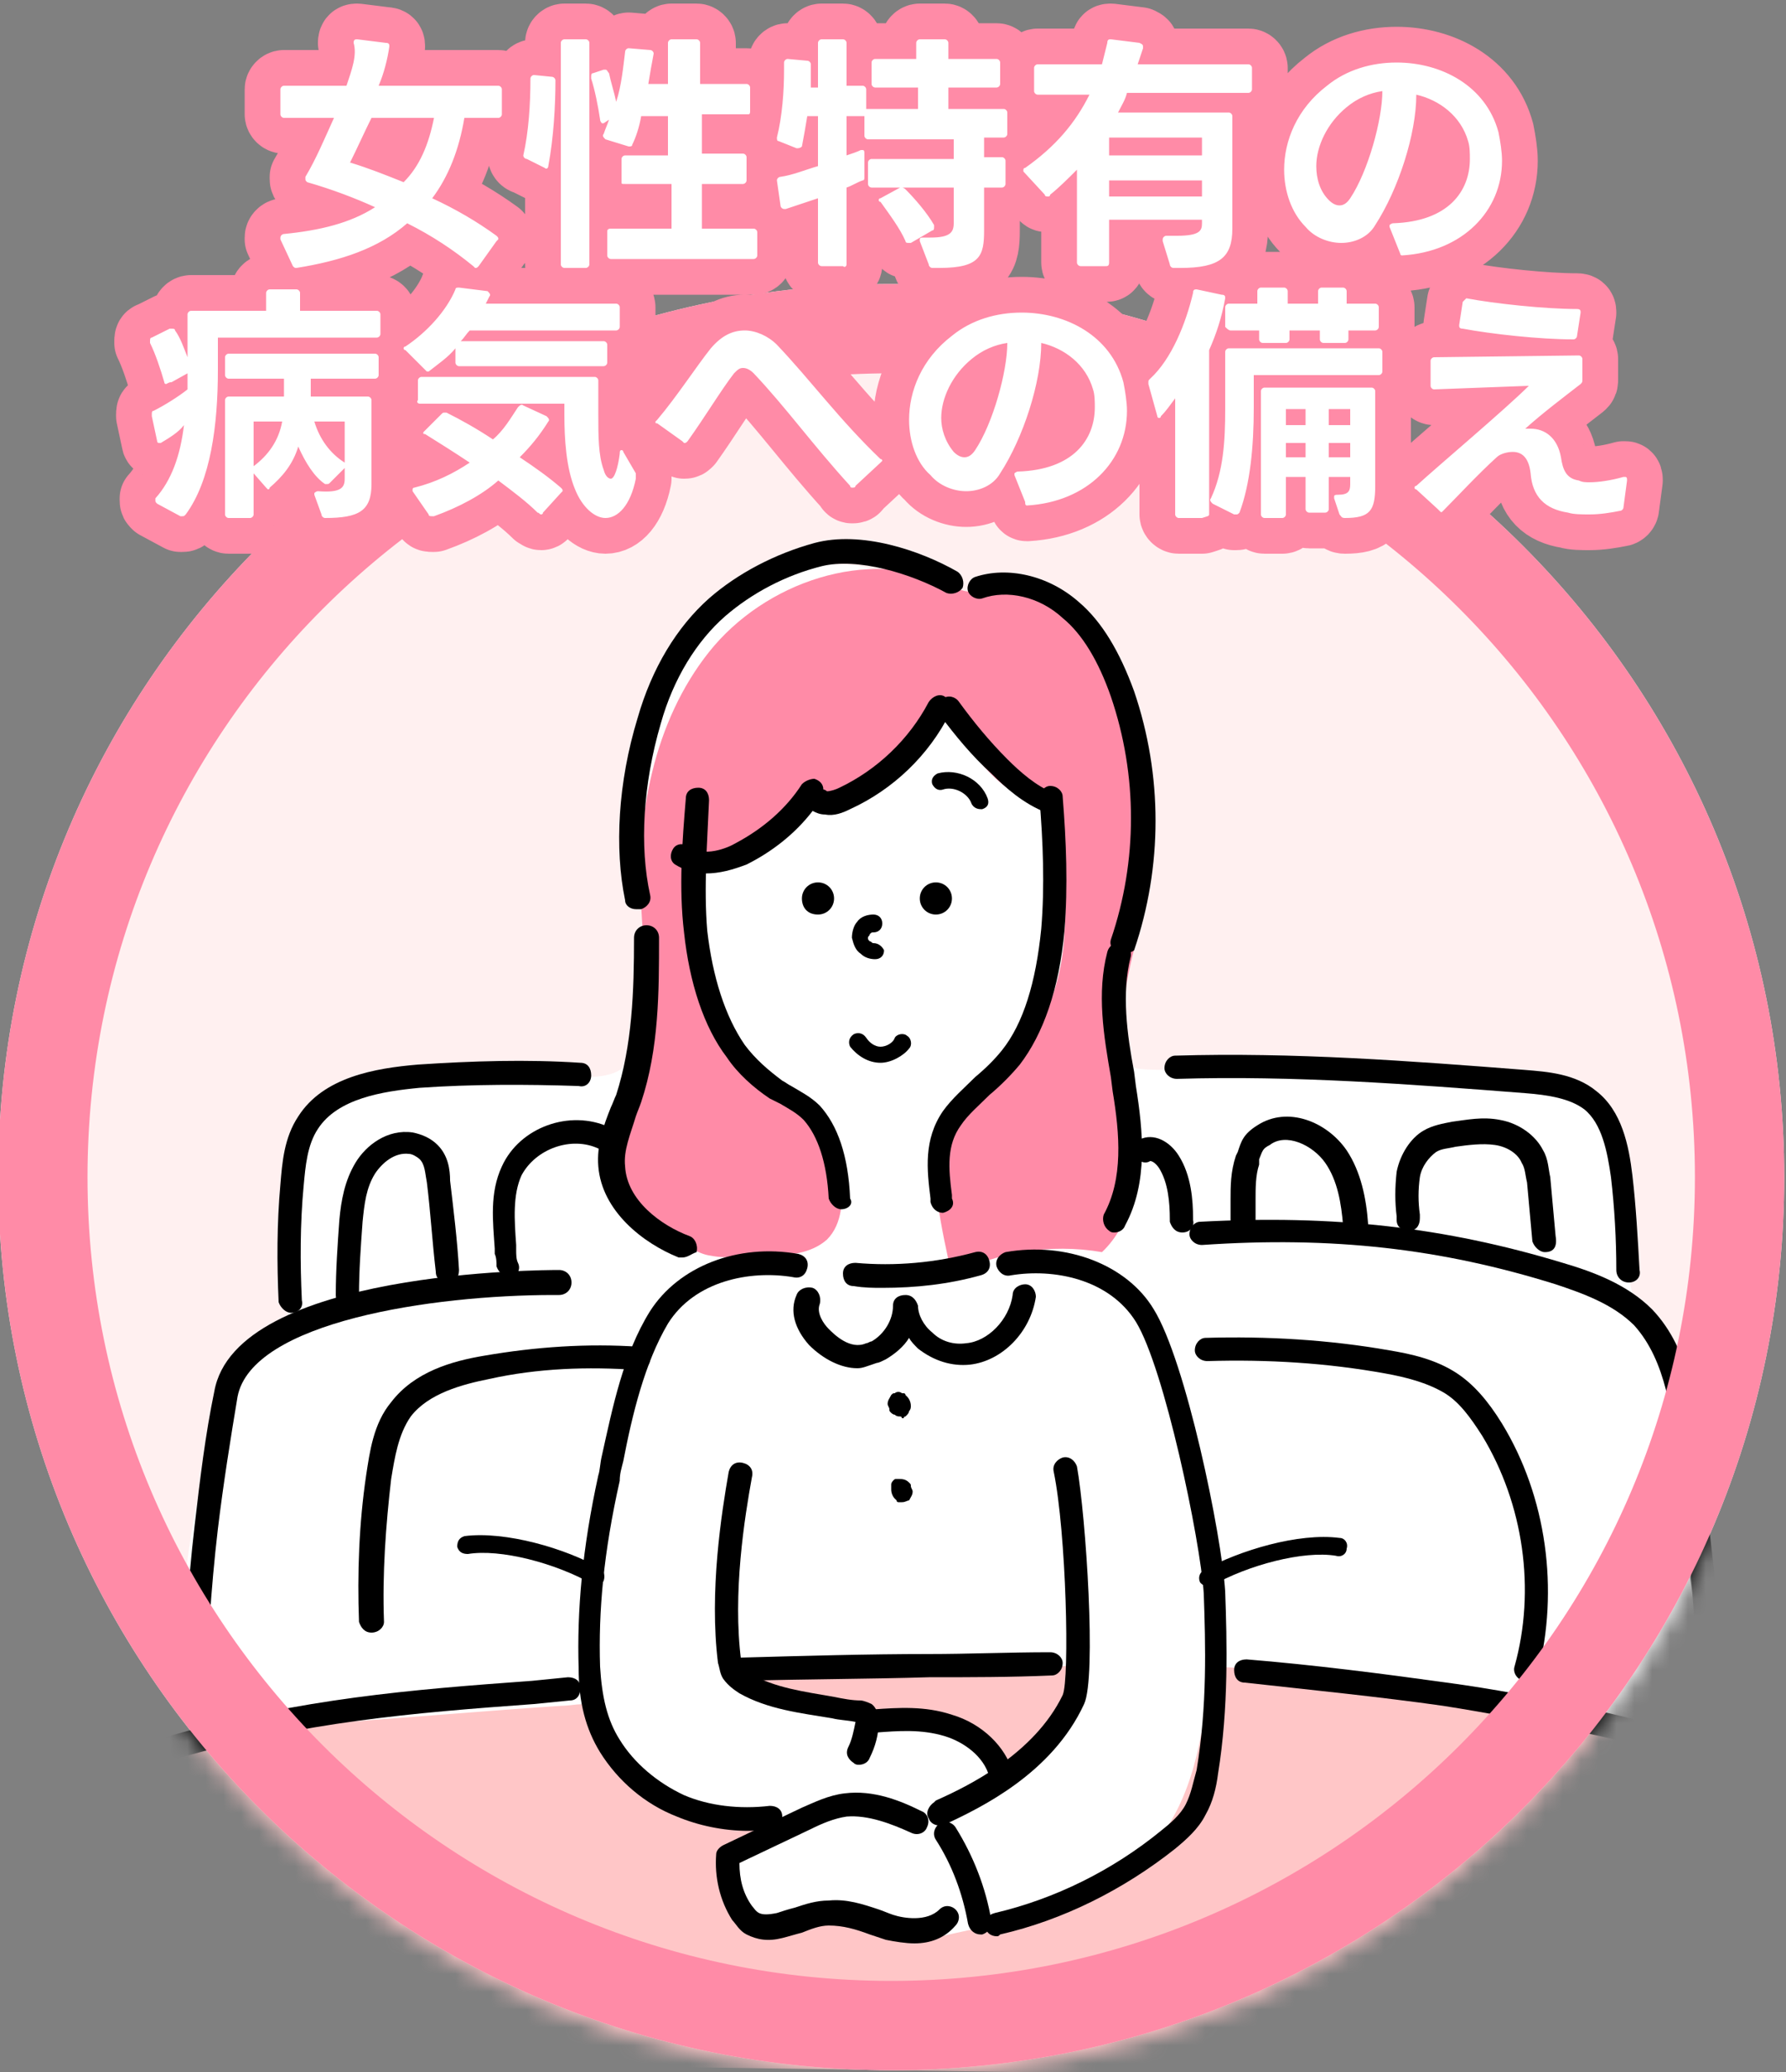 <svg width="100" height="116" viewBox="0 0 100 116" fill="none" xmlns="http://www.w3.org/2000/svg">
<rect x="0" y="0" width="100" height="116" fill="#808080" stroke="none"/>
<g clip-path="url(#clip0_1660_8748)">
<path d="M49.9 115.9C77.515 115.9 99.9 93.514 99.9 65.9C99.9 38.286 77.515 15.9 49.9 15.9C22.286 15.9 -0.1 38.286 -0.1 65.9C-0.1 93.514 22.286 115.9 49.9 115.9Z" fill="#FFF0F0"/>
<mask id="mask0_1660_8748" style="mask-type:luminance" maskUnits="userSpaceOnUse" x="-1" y="16" width="101" height="101">
<path d="M49.9 116.2C77.515 116.2 99.9 93.814 99.9 66.2C99.9 38.586 77.515 16.2 49.9 16.2C22.286 16.2 -0.1 38.586 -0.1 66.2C-0.1 93.814 22.286 116.2 49.9 116.2Z" fill="white"/>
</mask>
<g mask="url(#mask0_1660_8748)">
<path d="M16.199 73.9C15.799 72 16.099 69.7 16.299 67.8C16.599 65.8 16.699 63.9 17.999 62.3C19.399 60.6 21.899 60.5 23.999 60.4C25.399 60.3 26.799 60.1 28.199 60.1C29.499 60.1 30.799 60.3 31.999 60.3C33.199 60.3 34.799 60.4 35.299 59.2C35.699 58.1 35.799 56.5 35.899 55.3C36.099 53.4 36.299 51.4 36.199 49.5C35.999 44 34.899 37.9 39.799 34.1C42.199 32.2 45.999 31 48.999 31.9C50.499 32.3 51.799 32.8 53.199 33.3C54.299 33.7 54.799 33.1 55.899 33.1C59.599 33.3 61.999 36.8 62.599 40.1C62.999 42.6 63.599 45.1 63.599 47.6C63.599 50.1 62.799 52.4 62.799 54.9C62.799 55.9 62.899 57.3 63.099 58.4C63.199 59.1 63.099 59.6 63.599 59.8C63.899 59.9 65.299 59.9 65.699 59.9C72.199 60.2 78.799 59.9 85.299 60.5C86.699 60.6 88.499 61 89.299 62.3C90.299 63.9 90.999 66.2 91.199 68.1C91.299 69.4 90.999 71.1 91.399 72.4C91.599 73 91.999 73.2 92.299 73.7C93.599 76 93.399 79.5 93.699 82C93.999 84.9 94.599 87.9 94.999 90.8C95.399 93.8 95.299 96.8 94.999 99.9C94.799 101.7 94.699 103.7 92.799 104.5C90.699 105.3 88.199 105.6 86.099 106.2C81.899 107.4 77.699 108.8 73.399 109.7C65.999 111.3 58.199 111.5 50.599 111.7C43.499 111.8 36.399 112.5 29.299 111.9C25.599 111.6 20.699 111 17.599 108.8C15.999 107.6 14.899 105.3 13.899 103.5C13.399 102.7 13.499 101.9 13.099 101.1C12.899 100.5 12.399 100 12.099 99.4C11.499 98 11.199 96.2 10.899 94.8C10.099 91.6 10.199 88.6 10.799 85.4C11.299 82.8 11.599 79.8 12.999 77.5C13.599 76.5 14.399 76 15.099 75.2C15.599 74.7 15.699 74.3 16.199 73.9Z" fill="white"/>
<path d="M34.6 64C34.5 61.6 35.7 59.4 36 57C36.3 54.9 36 52.8 35.9 50.7C35.6 45.7 36.6 40.4 39.7 36.5C42.8 32.6 48.6 30.6 53.1 32.7C53.5 32.9 54 33.2 54.5 33.1C54.8 33.1 55.1 32.9 55.4 32.8C56.9 32.3 58.5 33.2 59.6 34.3C63.8 38.4 65.2 44.9 64.1 50.6C63.7 52.6 63 54.6 62.9 56.6C62.8 58.9 63.4 61.3 63.6 63.6C63.8 65.9 63.4 68.5 61.7 70.1C58.8 69.6 55.8 70.1 53.3 71.4C53 70.1 52.7 68.7 52.5 67.3C52.4 66.4 52.3 65.4 52.5 64.5C53.1 62 55.7 60.7 57.3 58.7C58.8 56.9 59.5 54.5 59.6 52.2C59.8 49.9 59.4 47.5 59.1 45.2C56.1 44.9 54.1 42 52.8 39.3C51.9 41.3 50.3 42.9 48.5 44C47.5 44.6 46.1 45 45.1 44.4C43.6 46.5 41.3 47.9 38.7 48.4C38.3 48.5 39.7 54.9 39.9 55.5C40.5 57.2 41.4 58.8 42.8 59.9C44 60.8 45.3 61.6 46.1 62.8C46.7 63.7 46.9 64.8 47.1 65.9C47.2 67.1 47.2 68.5 46.3 69.4C45.4 70.2 44.1 70.3 42.9 70.3C41.9 70.3 40.8 70.5 39.8 70.3C39 70.2 38.3 69.6 37.7 69.2C35.9 68.3 34.6 66.2 34.6 64Z" fill="#FF8BA7"/>
<path d="M1.901 115.2C1.101 110.7 0.701 105.7 3.401 102C6.501 97.7 12.601 96.9 17.901 96.5C22.401 96.2 26.901 95.8 31.401 95.5C32.001 95.5 32.601 95.3 33.201 95.5C33.801 95.7 33.901 96.1 34.101 96.7C34.601 97.8 35.201 98.9 36.101 99.7C37.701 101.1 39.901 101.4 42.001 101.5C42.401 101.5 42.901 101.5 43.201 101.8C44.201 102.7 41.401 104.2 40.901 104.7C41.401 105.9 42.001 107.2 42.501 108.4C44.101 107.4 46.201 107.1 48.001 107.6C49.001 107.9 49.901 108.4 51.001 108.5C51.901 108.6 52.701 108.4 53.601 108.2C57.801 107.3 62.401 106.3 65.001 102.8C67.001 100.1 67.401 96.6 67.801 93.3C77.301 93.7 86.701 95.4 95.701 98.4C98.001 99.2 99.601 100.2 101.201 102C102.601 103.6 102.701 105.5 103.201 107.6C104.101 110.8 104.401 113.4 104.701 116.7" fill="#FFC6C7"/>
<path d="M60.8 93.2C60.5 95.9 58.6 98.3 56.1 99.3C56.5 98.7 55.9 98 55.4 97.6C53.7 96.4 51.5 96.1 49.4 95.9C49.1 95.9 48.8 95.8 48.5 95.8C47.1 95.6 45.7 95.4 44.2 95.2C43.6 95.1 41.2 94.3 42.6 93.5C43.1 93.2 44 93.4 44.6 93.4C45.4 93.4 46.1 93.4 46.9 93.4C49.9 93.4 52.8 93.4 55.8 93.3C56.3 93.3 60.8 93.3 60.8 93.2Z" fill="#FFC6C7"/>
<path d="M48.999 53.7C48.699 53.7 48.399 53.6 48.199 53.4C47.899 53.2 47.799 52.9 47.699 52.5C47.699 52.2 47.799 51.8 47.999 51.6C48.199 51.3 48.599 51.2 48.899 51.2C49.199 51.2 49.399 51.4 49.399 51.7C49.399 52 49.199 52.2 48.899 52.2C48.799 52.2 48.799 52.2 48.699 52.3C48.699 52.4 48.599 52.4 48.599 52.5C48.599 52.6 48.599 52.6 48.699 52.7C48.799 52.7 48.799 52.8 48.899 52.8C49.199 52.8 49.399 53 49.499 53.2C49.499 53.5 49.299 53.7 48.999 53.7Z" fill="black"/>
<path d="M49.301 59.5C48.601 59.5 48.001 59.1 47.601 58.6C47.501 58.4 47.501 58.1 47.801 57.9C48.001 57.8 48.301 57.8 48.501 58.1C48.701 58.4 49.001 58.6 49.301 58.6C49.601 58.6 50.001 58.4 50.101 58.1C50.201 57.9 50.601 57.8 50.801 58C51.001 58.1 51.101 58.5 50.901 58.7C50.601 59.1 49.901 59.5 49.301 59.5Z" fill="black"/>
<path d="M47.099 67.7C46.8 67.7 46.499 67.4 46.4 67.1C46.3 65.1 45.8 63.6 44.999 62.7C44.599 62.3 44.2 62.1 43.7 61.8C43.499 61.7 43.3 61.6 43.099 61.5C42.2 60.9 41.3 60.1 40.7 59.2C39.4 57.5 38.599 55 38.3 52.2C37.999 49.7 38.2 47.1 38.4 44.7C38.4 44.3 38.7 44.1 39.099 44.1C39.499 44.1 39.7 44.4 39.7 44.8C39.599 47.2 39.4 49.7 39.599 52.1C39.9 54.7 40.599 56.9 41.7 58.5C42.3 59.3 42.999 59.9 43.8 60.5C43.999 60.6 44.099 60.7 44.3 60.8C44.8 61.1 45.4 61.4 45.9 61.9C46.9 63 47.499 64.7 47.599 67.1C47.8 67.4 47.499 67.7 47.099 67.7Z" fill="black"/>
<path d="M52.8 67.9C52.5 67.9 52.2 67.7 52.1 67.3V67.1C51.9 65.5 51.7 63.8 52.8 62.2C53.3 61.5 54 60.9 54.6 60.3C55.2 59.8 55.7 59.3 56.1 58.8C57.3 57.3 58 55 58.3 52C58.5 49.6 58.4 47.1 58.2 44.7C58.2 44.3 58.5 44 58.8 44C59.2 44 59.5 44.3 59.5 44.6C59.7 47.1 59.8 49.6 59.6 52.1C59.3 55.4 58.4 57.9 57.1 59.6C56.6 60.2 56 60.8 55.4 61.3C54.8 61.9 54.2 62.4 53.8 63C53 64.1 53.1 65.4 53.3 66.9V67.1C53.5 67.5 53.2 67.8 52.8 67.9Z" fill="black"/>
<path d="M54.9 45.3C54.7 45.3 54.5 45.2 54.4 45C54.2 44.4 53.4 44 52.8 44.2C52.5 44.3 52.3 44.1 52.2 43.9C52.1 43.6 52.3 43.4 52.5 43.3C53.6 43 54.9 43.6 55.3 44.7C55.4 45 55.3 45.2 55 45.3H54.9Z" fill="black"/>
<path d="M49.399 72.1C48.899 72.1 48.399 72.1 47.799 72C47.399 72 47.199 71.7 47.199 71.3C47.199 70.9 47.499 70.7 47.899 70.7C50.099 70.9 52.399 70.7 54.599 70.1C54.999 70 55.299 70.2 55.399 70.6C55.499 71 55.299 71.3 54.899 71.4C53.099 71.9 51.299 72.1 49.399 72.1Z" fill="black"/>
<path d="M55.799 108.4C55.499 108.4 55.199 108.2 55.199 107.9C55.099 107.5 55.299 107.2 55.699 107.1C59.099 106.3 62.299 104.7 64.999 102.5C65.499 102.1 66.099 101.6 66.399 101C66.699 100.4 66.799 99.8 66.999 99.1C67.599 95.5 67.499 92.1 67.399 89.2C67.199 86.2 65.199 76.6 63.599 74C62.099 71.6 58.999 71 56.599 71.4C56.199 71.5 55.899 71.2 55.799 70.9C55.699 70.5 55.999 70.2 56.299 70.1C59.699 69.5 63.099 70.8 64.599 73.3C66.399 76.2 68.399 85.9 68.599 89.1C68.699 91.9 68.799 95.6 68.199 99.3C68.099 100.1 67.899 100.9 67.499 101.6C67.099 102.4 66.399 103 65.799 103.5C62.899 105.8 59.499 107.5 55.999 108.3C55.899 108.4 55.899 108.4 55.799 108.4Z" fill="black"/>
<path d="M48 76.6C47.1 76.6 46.1 76.1 45.3 75.3C44.5 74.4 44.2 73.4 44.6 72.5C44.7 72.2 45.1 72 45.5 72.1C45.8 72.2 46 72.6 45.9 73C45.7 73.5 46.1 74.1 46.4 74.4C46.7 74.7 47.6 75.6 48.5 75.2C48.6 75.2 48.7 75.1 48.8 75.1C49.5 74.7 50 73.9 50 73.1C50 72.7 50.3 72.5 50.7 72.5C51.1 72.5 51.3 72.8 51.4 73.1C51.4 73.6 51.7 74.2 52.2 74.6C52.7 75.1 53.4 75.3 54.1 75.2C55.3 75.1 56.5 73.9 56.7 72.5C56.7 72.1 57.1 71.9 57.4 71.9C57.8 71.9 58 72.3 58 72.6C57.7 74.6 56.1 76.2 54.3 76.4C53.3 76.5 52.3 76.2 51.4 75.5C51.2 75.3 51 75.1 50.9 74.9C50.6 75.4 50.1 75.8 49.6 76.1C49.4 76.2 49.2 76.3 49.1 76.3C48.5 76.5 48.3 76.6 48 76.6Z" fill="black"/>
<path d="M52.6 102.2C52.4 102.2 52.1 102.1 52 101.8C51.8 101.5 52 101.1 52.3 100.9L52.4 100.8C54.2 100 57.9 98.2 59.5 94.9C59.9 94 59.7 85.8 59 82.4C58.9 82 59.2 81.7 59.5 81.6C59.9 81.5 60.2 81.8 60.3 82.1C60.8 84.9 61.4 93.9 60.7 95.4C58.9 99.3 54.9 101.2 53 102.1H52.9C52.8 102.2 52.7 102.2 52.6 102.2Z" fill="black"/>
<path d="M54.901 108.3C54.601 108.3 54.301 108.1 54.201 107.7C53.901 106 53.301 104.4 52.401 103C52.201 102.7 52.301 102.3 52.601 102.1C52.901 101.9 53.301 102 53.501 102.3C54.501 103.9 55.201 105.7 55.501 107.5C55.601 107.9 55.301 108.2 55.001 108.3C55.001 108.3 55.001 108.3 54.901 108.3Z" fill="black"/>
<path d="M51.201 108.8C50.701 108.8 50.101 108.7 49.601 108.6C49.301 108.5 49.001 108.4 48.701 108.3C47.901 108 47.201 107.8 46.401 107.8C45.901 107.8 45.401 108 44.901 108.2C44.501 108.3 44.201 108.4 43.801 108.5C43.001 108.7 42.401 108.6 41.801 108.3C41.401 108.1 41.201 107.7 41.001 107.5C40.301 106.4 40.001 105.1 40.101 103.8C40.101 103.6 40.301 103.4 40.501 103.3L44.901 101.2C45.601 100.9 46.401 100.5 47.301 100.4C48.901 100.2 50.401 100.8 51.601 101.4C51.901 101.5 52.101 101.9 51.901 102.3C51.801 102.6 51.401 102.8 51.001 102.6C49.901 102.1 48.601 101.6 47.401 101.7C46.701 101.8 46.001 102.1 45.401 102.4L41.401 104.3C41.401 105.2 41.601 106 42.101 106.7C42.201 106.8 42.301 107 42.501 107.1C42.701 107.2 43.001 107.2 43.501 107.1C43.801 107 44.101 106.9 44.501 106.8C45.101 106.6 45.701 106.4 46.401 106.4C47.401 106.3 48.301 106.6 49.201 106.9C49.501 107 49.701 107.1 50.001 107.2C50.601 107.4 51.901 107.6 52.601 106.9C52.901 106.6 53.301 106.7 53.501 106.9C53.801 107.2 53.701 107.6 53.501 107.8C52.901 108.5 52.101 108.8 51.201 108.8Z" fill="black"/>
<path d="M41.899 102.5C40.499 102.5 39.099 102.2 37.899 101.7C36.099 101 34.599 99.7 33.599 98.1C32.799 96.8 32.399 95.3 32.399 93.4C32.299 90.2 32.599 86.7 33.499 82.6C33.599 82.3 33.599 81.9 33.699 81.5C34.299 78.8 34.899 75.8 36.399 73.4C37.999 70.9 41.299 69.6 44.699 70.2C45.099 70.3 45.299 70.6 45.199 71C45.099 71.4 44.799 71.6 44.399 71.5C41.999 71.1 38.899 71.7 37.399 74.1C36.099 76.3 35.399 79.2 34.899 81.8C34.799 82.2 34.699 82.5 34.699 82.9C33.799 86.9 33.499 90.2 33.599 93.3C33.699 95 33.999 96.3 34.699 97.4C35.499 98.7 36.799 99.8 38.299 100.5C39.699 101.1 41.399 101.3 43.099 101.1C43.499 101.1 43.799 101.3 43.799 101.7C43.799 102.1 43.599 102.4 43.199 102.4C42.899 102.4 42.399 102.5 41.899 102.5Z" fill="black"/>
<path d="M48.101 98.8C48.001 98.8 47.901 98.8 47.801 98.7C47.501 98.5 47.301 98.2 47.501 97.8C47.701 97.4 47.801 96.9 47.901 96.4C47.401 96.3 47.001 96.3 46.601 96.2C44.801 95.9 43.001 95.7 41.401 94.8C41.101 94.6 40.801 94.4 40.501 94C40.301 93.7 40.301 93.4 40.201 93.1C39.701 89.1 40.401 84.7 40.801 82.4C40.901 82 41.201 81.8 41.601 81.9C42.001 82 42.201 82.3 42.101 82.7C41.701 84.9 41.001 89.2 41.501 93C41.501 93.2 41.501 93.3 41.601 93.4C41.701 93.5 41.801 93.6 42.001 93.7C43.401 94.5 45.001 94.7 46.701 95C47.201 95.1 47.701 95.2 48.201 95.2C48.301 95.2 48.601 95.3 48.801 95.4C49.201 95.7 49.201 96.3 49.201 96.4C49.201 97.1 49.001 97.8 48.701 98.4C48.601 98.7 48.301 98.8 48.101 98.8Z" fill="black"/>
<path d="M1.8 114.9C1.5 114.9 1.2 114.7 1.1 114.3C0.7 111.8 0.9 109.2 1.1 106.8C1.3 104.3 1.5 102.2 3.5 100.3C5 98.9 7 97.9 9.8 97.1C16.9 95.1 22.9 94.6 29.8 94.1L31.8 93.9C32.2 93.9 32.5 94.1 32.5 94.5C32.5 94.9 32.3 95.2 31.9 95.2L29.9 95.4C23 95.9 17.1 96.4 10.1 98.4C7.5 99.1 5.7 100 4.3 101.3C2.7 102.8 2.5 104.5 2.3 106.9C2.1 109.3 1.9 111.8 2.3 114.2C2.5 114.5 2.2 114.8 1.8 114.9Z" fill="black"/>
<path d="M41.6 94.1C41.2 94.1 41 93.8 40.9 93.5C40.9 93.1 41.2 92.8 41.5 92.8C45.1 92.7 48.6 92.6 52 92.6C54.2 92.6 56.5 92.5 58.8 92.5C59.2 92.5 59.5 92.8 59.5 93.1C59.5 93.5 59.2 93.8 58.9 93.8C56.6 93.9 54.3 93.9 52 93.9C48.7 94 45.2 94 41.6 94.1Z" fill="black"/>
<path d="M104.3 117.2C104 117.2 103.7 117 103.6 116.6C103.3 114.1 102.9 111.9 102.5 109.7C102.3 108.8 102.2 107.8 102 106.9C101.2 102.1 99.3 99.6 95.8 98.7C90.7 97.4 85.9 96.3 80.8 95.5C77.3 95 73.3 94.6 69.7 94.2C69.3 94.2 69.1 93.9 69.1 93.5C69.1 93.1 69.4 92.9 69.8 92.9C73.5 93.2 77.4 93.7 81 94.2C86.2 94.9 91 96.1 96.1 97.4C101.4 98.7 102.7 103.3 103.3 106.6C103.5 107.5 103.6 108.5 103.8 109.4C104.2 111.6 104.6 113.8 104.9 116.4C105 116.9 104.8 117.2 104.3 117.2C104.4 117.2 104.4 117.2 104.3 117.2Z" fill="black"/>
<path d="M39.5 48.9C38.8 48.9 38.3 48.7 37.8 48.4C37.5 48.2 37.5 47.8 37.7 47.5C37.9 47.2 38.3 47.2 38.6 47.4C39.4 48 40.7 47.5 41.2 47.2C42.7 46.4 44 45.3 44.9 43.9C45.1 43.7 45.4 43.6 45.6 43.6C45.9 43.7 46.1 43.9 46.1 44.2C46.1 44.2 46.2 44.2 46.3 44.3C46.5 44.3 46.8 44.2 47 44.1C49.1 43.1 50.9 41.4 52 39.3C52.2 39 52.6 38.8 52.9 39C53.2 39.2 53.4 39.6 53.2 39.9C52 42.3 50 44.2 47.6 45.3C47.2 45.5 46.7 45.7 46.2 45.6C45.9 45.6 45.7 45.5 45.5 45.4C44.5 46.7 43.2 47.7 41.8 48.4C41 48.7 40.3 48.9 39.5 48.9Z" fill="black"/>
<path d="M58.8 45.5C58.7 45.5 58.6 45.5 58.6 45.5C57.3 45 56.3 44.1 55.5 43.3C54.4 42.3 53.5 41.2 52.6 40C52.4 39.7 52.5 39.3 52.8 39.1C53.1 38.9 53.5 39 53.7 39.3C54.5 40.4 55.4 41.5 56.4 42.5C57.1 43.2 58 44 59 44.4C59.3 44.5 59.5 44.9 59.4 45.3C59.3 45.3 59.1 45.5 58.8 45.5Z" fill="black"/>
<path d="M35.6 50.9C35.3 50.9 35 50.7 35 50.4C34.4 47.5 34.6 43.8 35.7 40.2C36.5 37.4 37.9 35.1 39.7 33.5C41.3 32.1 43.4 31 45.6 30.4C48.2 29.7 51.5 30.8 53.6 32C53.9 32.2 54 32.6 53.9 32.9C53.7 33.2 53.3 33.3 53 33.2C51 32.1 48 31.2 46 31.7C44 32.2 42.1 33.2 40.6 34.5C39 35.9 37.7 38 37 40.5C36 43.9 35.8 47.4 36.4 50.1C36.5 50.5 36.2 50.8 35.9 50.9C35.7 50.9 35.6 50.9 35.6 50.9Z" fill="black"/>
<path d="M38.2 70.4C38.1 70.4 38 70.4 38 70.4C36 69.6 33.7 67.8 33.5 65.3C33.4 64.1 33.8 63 34.2 62C34.3 61.8 34.4 61.5 34.5 61.3C35.4 58.5 35.5 55.5 35.5 52.5C35.5 52.1 35.8 51.8 36.2 51.8C36.6 51.8 36.9 52.1 36.9 52.5C36.9 55.5 36.9 58.7 35.9 61.7C35.8 62 35.7 62.2 35.6 62.5C35.3 63.5 34.9 64.4 35 65.3C35.1 67.2 37 68.6 38.6 69.2C38.9 69.3 39.1 69.7 39 70.1C38.7 70.2 38.5 70.4 38.2 70.4Z" fill="black"/>
<path d="M62.8 53.4C62.7 53.4 62.7 53.4 62.6 53.4C62.3 53.3 62.1 52.9 62.2 52.6C63.7 48.2 63.7 43.4 62.2 39C61.5 37 60.6 35.5 59.5 34.6C58.2 33.4 56.4 33 55 33.5C54.7 33.6 54.3 33.4 54.2 33.1C54.1 32.8 54.3 32.4 54.6 32.3C56.4 31.7 58.7 32.2 60.4 33.7C61.7 34.8 62.7 36.5 63.5 38.7C65.1 43.4 65.1 48.5 63.5 53.2C63.4 53.3 63.1 53.4 62.8 53.4Z" fill="black"/>
<path d="M62.399 69C62.299 69 62.199 69 62.099 68.9C61.799 68.7 61.699 68.3 61.799 68C62.899 66 62.699 63.5 62.299 61.1L62.199 60.3C61.799 58 61.399 55.6 61.999 53.3C62.099 52.9 62.499 52.7 62.799 52.8C63.199 52.9 63.399 53.3 63.299 53.6C62.799 55.6 63.099 57.9 63.499 60L63.599 60.8C63.999 63.3 64.299 66.2 62.999 68.6C62.899 68.9 62.599 69 62.399 69Z" fill="black"/>
<path d="M10.899 96.4C10.499 96.4 10.199 96.1 10.199 95.7C10.299 92.3 10.499 88.8 10.899 85.4C11.199 82.8 11.499 80.3 11.999 77.9C13.199 71.1 30.599 71.1 31.299 71.1C31.699 71.1 31.999 71.4 31.999 71.8C31.999 72.2 31.699 72.5 31.299 72.5C31.199 72.5 31.099 72.5 30.999 72.5C24.199 72.5 14.099 74 13.299 78.2C12.899 80.6 12.499 83.1 12.199 85.6C11.799 89 11.599 92.4 11.499 95.7C11.599 96.1 11.299 96.4 10.899 96.4Z" fill="black"/>
<path d="M95.8 98.1C95.4 98.1 95.1 97.8 95.1 97.4C95.1 93 94.8 88.5 94.2 84.1C94.1 83.4 94 82.7 94 82C93.6 79.2 93.3 76.2 91.5 74.2C90.3 73 88.6 72.4 87.1 71.9C80.7 69.9 74.6 69.2 67.3 69.7C66.9 69.7 66.6 69.4 66.6 69.1C66.6 68.7 66.9 68.4 67.2 68.4C74.7 68 80.9 68.7 87.5 70.7C89.2 71.2 91.1 71.9 92.5 73.3C94.7 75.6 95 79 95.3 81.9C95.4 82.6 95.4 83.3 95.5 84C96.1 88.5 96.5 93 96.5 97.5C96.4 97.9 96.1 98.1 95.8 98.1Z" fill="black"/>
<path d="M20.8 91.4C20.401 91.4 20.201 91.1 20.101 90.8C20 88.1 20.101 85.3 20.5 82.6C20.701 81.3 20.901 79.7 21.901 78.5C23.201 76.8 25.3 76.2 27.101 75.9C30 75.4 32.901 75.2 35.8 75.4C36.2 75.4 36.401 75.7 36.401 76.1C36.401 76.5 36.001 76.7 35.7 76.7C32.901 76.5 30.101 76.6 27.401 77.2C25.901 77.5 24 78 23 79.3C22.3 80.3 22.101 81.6 21.901 82.8C21.601 85.4 21.401 88.1 21.5 90.8C21.5 91.1 21.201 91.4 20.8 91.4Z" fill="black"/>
<path d="M85.5 94.1C85.4 94.1 85.4 94.1 85.3 94.1C84.9 94 84.7 93.6 84.8 93.3C86 89 85.3 84.2 83 80.4C82.3 79.3 81.7 78.5 80.9 78C79.9 77.4 78.7 77.1 77.6 76.9C74.3 76.3 71 76.1 67.6 76.2C67.2 76.2 66.9 75.9 66.9 75.6C66.9 75.2 67.2 74.9 67.5 74.9C70.9 74.8 74.4 75 77.8 75.6C79 75.8 80.4 76.1 81.6 76.9C82.5 77.5 83.3 78.4 84.1 79.7C86.6 83.8 87.3 89 86.1 93.7C86.1 93.9 85.8 94.1 85.5 94.1Z" fill="black"/>
<path d="M16.301 73.5C16.001 73.5 15.701 73.2 15.601 72.9C15.501 70.7 15.501 68.5 15.701 66.3C15.801 65.1 15.901 63.7 16.701 62.5C18.101 60.3 21.001 59.8 23.401 59.6C26.401 59.4 29.501 59.3 32.501 59.5C32.901 59.5 33.101 59.8 33.101 60.2C33.101 60.6 32.801 60.9 32.401 60.8C29.401 60.7 26.401 60.7 23.501 60.9C21.401 61.1 18.901 61.5 17.801 63.2C17.201 64.1 17.101 65.3 17.001 66.4C16.801 68.5 16.801 70.7 16.901 72.8C17.001 73.2 16.701 73.5 16.301 73.5Z" fill="black"/>
<path d="M91.199 71.8C90.799 71.8 90.499 71.5 90.499 71.1C90.499 69.4 90.399 67.6 90.199 65.9C89.999 64.5 89.699 62.9 88.699 62.1C87.899 61.5 86.699 61.3 85.399 61.2C78.999 60.7 72.399 60.2 65.899 60.4C65.499 60.4 65.199 60.1 65.199 59.8C65.199 59.4 65.499 59.1 65.799 59.1C72.399 58.9 78.999 59.4 85.399 59.9C86.599 60 88.199 60.1 89.399 61.1C90.799 62.2 91.199 64.1 91.399 65.8C91.599 67.5 91.699 69.3 91.799 71.1C91.899 71.5 91.599 71.8 91.199 71.8Z" fill="black"/>
<path d="M19.501 73.2C19.101 73.2 18.801 72.9 18.801 72.5C18.801 71.1 18.901 69.7 19.001 68.3C19.101 67.2 19.301 66.1 19.901 65.1C20.501 64.1 21.701 63.2 23.101 63.4C23.601 63.5 24.101 63.7 24.501 64.1C25.101 64.7 25.201 65.5 25.201 66.1C25.401 67.8 25.601 69.4 25.701 71.1C25.701 71.5 25.501 71.8 25.101 71.8C24.701 71.8 24.401 71.6 24.401 71.2C24.201 69.5 24.101 67.8 23.901 66.2C23.801 65.7 23.801 65.2 23.501 64.9C23.401 64.8 23.101 64.6 22.901 64.6C22.101 64.5 21.401 65.1 21.001 65.7C20.501 66.5 20.401 67.4 20.301 68.4C20.201 69.8 20.101 71.1 20.101 72.5C20.101 72.9 19.801 73.2 19.501 73.2Z" fill="black"/>
<path d="M28.501 71.5C28.201 71.5 27.901 71.2 27.801 70.9C27.801 70.7 27.801 70.4 27.701 70.2V69.9C27.601 68.4 27.401 66.8 28.101 65.3C29.101 63.1 31.901 62.1 34.101 63.1C34.401 63.3 34.601 63.6 34.401 64C34.201 64.3 33.901 64.5 33.501 64.3C32.001 63.6 30.001 64.3 29.201 65.8C28.701 66.9 28.801 68.3 28.901 69.7V70C28.901 70.2 28.901 70.5 29.001 70.7C29.201 71.1 28.901 71.5 28.501 71.5Z" fill="black"/>
<path d="M75.9 69.2C75.6 69.2 75.3 68.9 75.2 68.6C75.1 67.4 74.9 66.1 74.2 65.1C73.5 64.1 72 63.4 71.1 64.1C70.7 64.3 70.7 64.4 70.5 64.9V65.2C70.3 65.8 70.3 66.5 70.3 67.2V68.3C70.3 68.7 70 69 69.6 69C69.2 69 68.9 68.7 68.9 68.3V67.2C68.9 66.4 68.9 65.6 69.2 64.7L69.3 64.5C69.5 63.9 69.6 63.5 70.4 63C72.1 61.9 74.3 62.8 75.4 64.4C76.2 65.6 76.5 67.1 76.6 68.5C76.6 68.9 76.3 69.2 75.9 69.2Z" fill="black"/>
<path d="M86.5 70.1C86.2 70.1 85.9 69.8 85.8 69.5C85.7 68.4 85.6 67.3 85.5 66.2C85.4 65.8 85.4 65.4 85.2 65.1C85 64.6 84.4 64.2 83.7 64.1C83 64 82.2 64.1 81.5 64.2C81.1 64.3 80.7 64.3 80.4 64.5C80 64.8 79.6 65.3 79.5 65.9C79.4 66.6 79.4 67.3 79.5 68V68.2C79.5 68.6 79.3 68.9 78.9 68.9C78.5 68.9 78.2 68.7 78.2 68.3V68.1C78.1 67.3 78.1 66.5 78.2 65.6C78.4 64.6 79 63.7 79.7 63.3C80.2 63 80.8 62.9 81.3 62.8C82.1 62.7 83 62.5 84 62.7C85.1 62.9 86 63.6 86.4 64.4C86.7 64.9 86.7 65.5 86.8 65.9C86.9 67 87 68.1 87.1 69.2C87.2 69.8 87 70.1 86.5 70.1C86.6 70.1 86.6 70.1 86.5 70.1Z" fill="black"/>
<path d="M66.2 69C65.8 69 65.6 68.7 65.5 68.4V68.3C65.5 67.3 65.4 66.2 64.9 65.4C64.7 65.1 64.5 65 64.4 65C64.1 65.2 63.7 65 63.5 64.7C63.3 64.4 63.5 64 63.8 63.8C64.6 63.4 65.5 63.9 66 64.7C66.7 65.8 66.8 67.2 66.8 68.2V68.3C66.9 68.7 66.6 69 66.2 69Z" fill="black"/>
<path d="M56.001 100C55.701 100 55.401 99.8 55.401 99.5C55.101 98.3 53.901 97.5 52.901 97.2C51.601 96.8 50.301 96.9 49.001 97C48.601 97 48.301 96.8 48.301 96.4C48.301 96 48.501 95.7 48.901 95.7C50.301 95.6 51.801 95.5 53.301 96C55.001 96.5 56.301 97.8 56.701 99.2C56.801 99.6 56.601 99.9 56.201 100C56.201 100 56.101 100 56.001 100Z" fill="black"/>
<path d="M50.399 79.3C50.299 79.3 50.199 79.3 50.099 79.2C49.999 79.2 49.899 79.1 49.899 79.1C49.799 79 49.799 79 49.799 78.9C49.799 78.8 49.699 78.7 49.699 78.6C49.699 78.4 49.799 78.3 49.899 78.1C49.999 78 49.999 78 50.099 78C50.199 77.9 50.399 77.9 50.499 78H50.599C50.599 78 50.699 78 50.699 78.1L50.799 78.2C50.899 78.3 50.999 78.5 50.999 78.7C50.999 78.8 50.999 78.9 50.899 79C50.899 79.1 50.799 79.2 50.799 79.2L50.699 79.3C50.699 79.3 50.599 79.3 50.599 79.4H50.499C50.499 79.3 50.399 79.3 50.399 79.3Z" fill="black"/>
<path d="M50.5 84.1H50.3C50.3 84.1 50.2 84.1 50.2 84L50.1 83.9C50 83.8 49.9 83.6 49.9 83.4C49.9 83.3 49.9 83.2 49.9 83.1C49.9 83 50 82.9 50 82.9C50.1 82.8 50.1 82.8 50.2 82.8H50.3C50.5 82.8 50.7 82.8 50.9 83C51 83.1 51 83.1 51 83.2C51 83.3 51.1 83.4 51.1 83.5C51.1 83.7 51 83.8 50.9 84C50.8 84 50.7 84.1 50.5 84.1Z" fill="black"/>
<path d="M45.8 51.2C46.3 51.2 46.7 50.8 46.7 50.3C46.7 49.8 46.3 49.4 45.8 49.4C45.3 49.4 44.9 49.8 44.9 50.3C44.9 50.8 45.2 51.2 45.8 51.2Z" fill="black"/>
<path d="M52.4 51.2C52.9 51.2 53.3 50.8 53.3 50.3C53.3 49.8 52.9 49.4 52.4 49.4C51.9 49.4 51.5 49.8 51.5 50.3C51.5 50.8 51.9 51.2 52.4 51.2Z" fill="black"/>
<path d="M67.6 88.8C67.4 88.8 67.3 88.7 67.2 88.6C67.1 88.4 67.1 88.1 67.4 87.9C69.4 86.8 72.7 85.8 75 86.1C75.3 86.1 75.5 86.4 75.4 86.7C75.4 87 75.1 87.2 74.8 87.1C73 86.8 69.9 87.6 67.8 88.8C67.8 88.8 67.7 88.8 67.6 88.8Z" fill="black"/>
<path d="M33.4 88.8C33.3 88.8 33.2 88.8 33.2 88.7C31.1 87.5 28 86.7 26.2 87C25.9 87 25.7 86.9 25.6 86.6C25.6 86.3 25.7 86.1 26 86C28.3 85.7 31.7 86.7 33.6 87.8C33.8 87.9 33.9 88.2 33.8 88.5C33.7 88.7 33.5 88.8 33.4 88.8Z" fill="black"/>
</g>
<path d="M49.9 113.4C76.134 113.4 97.4 92.133 97.4 65.9C97.4 39.666 76.134 18.4 49.9 18.4C23.667 18.4 2.4 39.666 2.4 65.9C2.4 92.133 23.667 113.4 49.9 113.4Z" stroke="#FF8BA7" stroke-width="5"/>
<path d="M15.9 6.6H18.7C18.2 7.7 17.7 8.9 17.1 9.9V10C17.1 10.1 17.1 10.1 17.2 10.2C18.6 10.6 19.9 11.1 21 11.6C19.6 12.5 17.9 12.9 15.9 13.1C15.8 13.1 15.7 13.2 15.7 13.3V13.4L16.4 14.9C16.5 15 16.5 15 16.6 15C19.1 14.6 21.2 13.9 22.8 12.5C24.2 13.2 25.4 14 26.5 14.9L26.6 15C26.7 15 26.7 15 26.8 14.9L27.8 13.5L27.9 13.4C27.9 13.3 27.9 13.3 27.8 13.2C26.7 12.4 25.5 11.7 24.2 11.1C25.1 9.9 25.7 8.4 26 6.6H27.9C28 6.6 28.1 6.5 28.1 6.4V5C28.1 4.9 28 4.8 27.9 4.8H21.2C21.5 4.1 21.7 3.3 21.8 2.6C21.8 2.5 21.8 2.4 21.6 2.4L20 2.2C19.9 2.2 19.8 2.2 19.8 2.4C20 3.1 19.7 3.9 19.4 4.8H15.9C15.8 4.8 15.7 4.9 15.7 5V6.4C15.7 6.5 15.8 6.6 15.9 6.6ZM20.8 6.6H24.3C24 8.1 23.5 9.3 22.6 10.2C21.6 9.8 20.6 9.4 19.6 9.1C20 8.3 20.4 7.4 20.8 6.6ZM31.4 2.4V14.8C31.4 14.9 31.5 15 31.6 15H32.8C32.9 15 33 14.9 33 14.8V2.4C33 2.3 32.9 2.2 32.8 2.2H31.6C31.5 2.2 31.4 2.3 31.4 2.4ZM35 10.3H37.6V12.8H34.2C34 12.8 34 12.9 34 13V14.3C34 14.4 34.1 14.5 34.2 14.5H42.2C42.3 14.5 42.4 14.4 42.4 14.3V13C42.4 12.9 42.3 12.8 42.2 12.8H39.3V10.3H41.6C41.7 10.3 41.8 10.2 41.8 10.1V8.8C41.8 8.7 41.7 8.6 41.6 8.6H39.3V6.4H41.9C42 6.4 42 6.3 42 6.2V4.9C42 4.8 41.9 4.7 41.8 4.7H39.2V2.4C39.2 2.3 39.1 2.2 39 2.2H37.6C37.5 2.2 37.4 2.3 37.4 2.4V4.7H36.3C36.4 4.1 36.5 3.5 36.6 3C36.6 2.9 36.5 2.8 36.4 2.8L35.2 2.7C35.1 2.7 35 2.8 35 2.9C34.9 3.7 34.8 4.8 34.5 5.7C34.4 5.2 34.2 4.6 34.1 4.1C34 4 34 3.9 33.9 3.9H33.8L33.2 4.1C33.1 4.1 33.1 4.2 33.1 4.3V4.4C33.3 5 33.5 6 33.6 6.7C33.6 6.8 33.7 6.9 33.7 6.9H33.8L34.1 6.7C34 7 33.9 7.2 33.8 7.5C33.7 7.6 33.8 7.7 33.9 7.8L35.2 8.2C35.3 8.2 35.4 8.2 35.4 8.1C35.6 7.7 35.8 7.1 35.9 6.5H37.4V8.7H35C34.9 8.7 34.8 8.8 34.8 8.9V10.2C34.8 10.3 34.8 10.3 35 10.3ZM29.5 8.9L30.5 9.4C30.6 9.5 30.7 9.4 30.7 9.3C31 7.7 31.1 5.9 31.1 4.5C31.1 4.4 31 4.3 30.9 4.3L29.9 4.2C29.8 4.2 29.7 4.3 29.7 4.4C29.7 5.8 29.6 7.4 29.3 8.7C29.3 8.8 29.4 8.9 29.5 8.9ZM47.4 14.8V10.5C47.7 10.4 48 10.2 48.3 10.1C48.4 10.1 48.4 10 48.4 9.9V8.6C48.4 8.5 48.4 8.4 48.3 8.4H48.2C48 8.5 47.7 8.6 47.4 8.7V6.5H48.3C48.4 6.5 48.4 6.5 48.4 6.5V7.6C48.4 7.7 48.5 7.8 48.6 7.8H53.4V8.9H48.8C48.7 8.9 48.6 9 48.6 9.1V10.3C48.6 10.4 48.7 10.5 48.8 10.5H53.4V12.5C53.4 13 53.2 13.3 52.1 13.3C52 13.3 51.8 13.3 51.7 13.3C51.6 13.3 51.5 13.3 51.5 13.4V13.5L52 14.8C52 14.9 52.1 15 52.2 15H52.6C54.9 15 55.1 14.3 55.1 12.9V10.5H56.1C56.2 10.5 56.3 10.4 56.3 10.3V9C56.3 8.9 56.2 8.8 56.1 8.8H55.1V7.7H56.2C56.3 7.7 56.4 7.6 56.4 7.5V6.3C56.4 6.2 56.3 6.1 56.2 6.1H53.1V4.9H55.8C55.9 4.9 56 4.8 56 4.7V3.5C56 3.4 55.9 3.3 55.8 3.3H53.1V2.4C53.1 2.3 53 2.2 52.9 2.2H51.5C51.4 2.2 51.3 2.3 51.3 2.4V3.3H49C48.9 3.3 48.8 3.4 48.8 3.5V4.7C48.8 4.8 48.9 4.9 49 4.9H51.4V6.1H48.6C48.5 6.1 48.5 6.1 48.5 6.1V5C48.5 4.9 48.4 4.8 48.3 4.8H47.4V2.4C47.4 2.3 47.3 2.2 47.2 2.2H46C45.9 2.2 45.8 2.3 45.8 2.4V4.9H45.4C45.4 4.4 45.4 4 45.4 3.6C45.4 3.5 45.3 3.4 45.2 3.4L44.1 3.3C44 3.3 43.9 3.4 43.9 3.5V3.9C43.9 5.1 43.8 6.5 43.5 7.7C43.5 7.8 43.5 7.9 43.6 7.9L44.6 8.3C44.7 8.3 44.8 8.3 44.9 8.2C45 7.7 45.1 7.1 45.2 6.5H45.8V9.3C45.1 9.5 44.4 9.8 43.7 9.9C43.6 9.9 43.5 10 43.5 10.1L43.7 11.5C43.7 11.6 43.8 11.7 43.9 11.7C43.9 11.7 43.9 11.7 44 11.7C44.6 11.5 45.2 11.3 45.8 11.1V14.7C45.8 14.8 45.9 14.9 46 14.9H47.2C47.3 15 47.4 14.9 47.4 14.8ZM50.7 13.5C50.7 13.6 50.8 13.6 50.9 13.6H51L52.2 12.9C52.3 12.9 52.3 12.8 52.3 12.7V12.6C51.9 11.9 51.2 11.1 50.7 10.6C50.7 10.6 50.6 10.5 50.5 10.5H50.4L49.3 11.1C49.2 11.1 49.2 11.2 49.2 11.2C49.2 11.2 49.2 11.3 49.3 11.3C49.8 12 50.4 12.8 50.7 13.5ZM62.1 14.7V12.3H67.3V12.5C67.3 12.9 67.2 13.2 65.9 13.2C65.7 13.2 65.5 13.2 65.3 13.2C65.2 13.2 65.1 13.3 65.1 13.4C65.1 13.4 65.1 13.4 65.1 13.5L65.5 14.8C65.5 14.9 65.6 15 65.7 15C65.9 15 66 15 66.1 15C68.3 15 69 14.4 69 12.8V6.5C69 6.4 68.9 6.3 68.8 6.3H62.6C62.8 5.9 63 5.6 63.1 5.2H69.9C70 5.2 70.1 5.1 70.1 5V3.8C70.1 3.7 70 3.6 69.9 3.6H63.7C63.8 3.3 63.9 3 64 2.7C64 2.5 64 2.5 63.8 2.4L62.2 2.2C62.1 2.2 62 2.2 62 2.4C61.9 2.8 61.8 3.2 61.7 3.6H58.1C58 3.6 57.9 3.7 57.9 3.8V5.1C57.9 5.2 58 5.3 58.1 5.3H61C60.2 6.9 59.1 8.2 57.4 9.4C57.3 9.4 57.3 9.5 57.3 9.5V9.6L58.5 10.9C58.5 11 58.6 11 58.7 11C58.7 11 58.8 11 58.8 10.9C59.3 10.5 59.8 10 60.3 9.5V14.7C60.3 14.8 60.4 14.9 60.5 14.9H61.9C62 14.9 62.1 14.9 62.1 14.7ZM67.3 8.7H62.1V7.7H67.3V8.7ZM67.3 11H62.1V10.1H67.3V11ZM78.5 14.3C81.9 14.1 84.1 11.8 84.1 9C84.1 8.5 84 7.9 83.9 7.4C83.2 4.8 80.7 3.5 78.2 3.5C76.8 3.5 75.4 3.9 74.3 4.8C72.6 6.1 71.9 7.9 71.9 9.5C71.9 10.7 72.3 11.9 73.1 12.7C73.6 13.3 74.4 13.6 75.1 13.6C75.8 13.6 76.6 13.3 77 12.6C78.3 10.6 79.3 7.5 79.3 5.3C80.6 5.6 81.8 6.5 82.2 7.9C82.3 8.2 82.3 8.6 82.3 8.9C82.3 10.7 81.1 12.4 78 12.5C77.9 12.5 77.8 12.6 77.8 12.6V12.7L78.4 14.2C78.4 14.2 78.4 14.3 78.5 14.3ZM73.7 9.3C73.7 8.2 74.3 6.9 75.4 6C76 5.5 76.7 5.2 77.4 5.1C77.4 6.7 76.6 9.6 75.6 11.1C75.4 11.4 75.2 11.5 75 11.5C74.8 11.5 74.6 11.4 74.4 11.2C73.9 10.7 73.7 10 73.7 9.3ZM9.6 21.4L10.5 20.9C10.5 21.2 10.5 21.5 10.5 21.8C10 22.2 9.2 22.7 8.6 23C8.5 23 8.5 23.1 8.5 23.2C8.5 23.2 8.5 23.2 8.5 23.3L8.8 24.7C8.8 24.8 8.9 24.8 8.9 24.8H9C9.5 24.5 10 24.2 10.3 23.8C10.1 25.5 9.6 26.9 8.7 27.9V28C8.7 28.1 8.7 28.1 8.8 28.2L10.1 28.9H10.2C10.3 28.9 10.3 28.9 10.4 28.8C11.8 26.9 12.2 23.8 12.2 20.7C12.2 20.1 12.2 18.9 12.2 18.9H21.1C21.2 18.9 21.3 18.8 21.3 18.7V17.6C21.3 17.5 21.2 17.4 21.1 17.4H16.8V16.4C16.8 16.3 16.7 16.2 16.6 16.2H15.1C15 16.2 14.9 16.3 14.9 16.4V17.4H10.7C10.6 17.4 10.5 17.5 10.5 17.6C10.5 18 10.5 19.1 10.5 20C10.3 19.5 10.1 18.9 9.8 18.5C9.8 18.4 9.7 18.4 9.6 18.4H9.5L8.5 18.9C8.4 18.9 8.4 19 8.4 19.1V19.2C8.7 19.8 9 20.7 9.2 21.4C9.2 21.5 9.3 21.5 9.3 21.5C9.5 21.4 9.5 21.4 9.6 21.4ZM17.6 21.2H21C21.1 21.2 21.2 21.1 21.2 21V20C21.2 19.9 21.1 19.8 21 19.8H12.8C12.7 19.8 12.6 19.9 12.6 20V21C12.6 21.1 12.7 21.2 12.8 21.2H15.9V22.2H12.8C12.7 22.2 12.6 22.3 12.6 22.4V28.8C12.6 28.9 12.7 29 12.8 29H14C14.1 29 14.2 28.9 14.2 28.8V26.5L14.9 27.3L15 27.4C15 27.4 15.1 27.4 15.1 27.3C15.8 26.7 16.4 26 16.7 25C17.1 25.9 17.6 26.7 18.2 27.1H18.3C18.4 27.1 18.4 27.1 18.5 27L19.3 26.2V26.8C19.3 27.3 19.1 27.6 17.8 27.5C17.7 27.5 17.6 27.6 17.6 27.6V27.7L18 28.8C18 28.9 18.1 29 18.2 29C20.1 29 20.8 28.6 20.8 27.1V22.4C20.8 22.3 20.7 22.2 20.6 22.2H17.4V21.2H17.6ZM14.2 26.1V23.6H15.8C15.6 24.7 15 25.5 14.2 26.1ZM17.6 23.6H19.3V25.9C18.5 25.4 17.9 24.6 17.6 23.6ZM33.8 19.1H25.8C26 18.9 26.1 18.7 26.3 18.5H34.5C34.6 18.5 34.7 18.4 34.7 18.3V17.2C34.7 17.1 34.6 17 34.5 17H27.2L27.4 16.6C27.5 16.5 27.4 16.4 27.3 16.3L25.7 16.1C25.6 16.1 25.5 16.1 25.5 16.2C25 17.4 23.9 18.6 22.7 19.4C22.6 19.4 22.6 19.5 22.6 19.5C22.6 19.5 22.6 19.6 22.7 19.6L23.8 20.7L23.9 20.8H24C24.5 20.4 25.1 20 25.5 19.5V20.3C25.5 20.4 25.6 20.5 25.7 20.5H33.8C33.9 20.5 34 20.4 34 20.3V19.3C34 19.2 33.9 19.1 33.8 19.1ZM23.5 22.6H31.6V23.2C31.6 24.6 31.7 26.2 32.2 27.4C32.6 28.4 33.3 29 33.9 29C34.6 29 35.3 28.3 35.6 26.8C35.6 26.7 35.6 26.7 35.6 26.7C35.6 26.6 35.6 26.6 35.6 26.5L34.9 25.3C34.9 25.2 34.8 25.2 34.8 25.2C34.7 25.2 34.7 25.3 34.7 25.4C34.6 26.2 34.4 26.8 34.2 26.8C34.1 26.8 33.9 26.7 33.8 26.3C33.5 25.5 33.5 24.4 33.5 23.2C33.5 22.6 33.5 21.9 33.5 21.3C33.5 21.2 33.4 21.1 33.3 21.1H23.6C23.5 21.1 23.4 21.2 23.4 21.3V22.4C23.3 22.5 23.4 22.6 23.5 22.6ZM26.3 25.9C25.4 26.5 24.4 27 23.2 27.3C23.1 27.3 23.1 27.4 23.1 27.4V27.5L24 28.8C24 28.9 24.1 28.9 24.2 28.9H24.3C25.7 28.4 27 27.7 27.9 26.9C28.7 27.5 29.5 28.1 30.1 28.7C30.2 28.7 30.2 28.8 30.3 28.8C30.3 28.8 30.4 28.8 30.4 28.7L31.4 27.6L31.5 27.5C31.5 27.4 31.5 27.4 31.4 27.3C30.7 26.7 30 26.2 29.1 25.6C29.7 25 30.2 24.4 30.7 23.6C30.8 23.5 30.7 23.4 30.6 23.3L29.3 22.7C29.2 22.6 29.1 22.7 29 22.8C28.6 23.4 28.2 24.1 27.6 24.6C26.7 24 25.8 23.5 25 23.1H24.9C24.8 23.1 24.8 23.1 24.7 23.2L23.8 24.1L23.7 24.2C23.7 24.3 23.7 24.3 23.8 24.3C24.6 24.8 25.4 25.3 26.3 25.9ZM47.9 27.2L49.3 25.9L49.4 25.8C49.4 25.8 49.4 25.7 49.3 25.7C47 23.5 45.4 21.3 43.5 19.3C43 18.8 42.3 18.5 41.7 18.5C41 18.5 40.4 18.8 39.8 19.5C39 20.5 37.9 22.2 36.8 23.5L36.7 23.6C36.7 23.7 36.7 23.7 36.8 23.7L38.2 24.7L38.3 24.8C38.4 24.8 38.4 24.8 38.5 24.7C39.5 23.3 40.4 21.8 41.1 20.9C41.3 20.7 41.4 20.6 41.6 20.6C41.8 20.6 42 20.7 42.2 20.9C44 22.8 45.5 24.9 47.6 27.2C47.6 27.3 47.7 27.3 47.7 27.3C47.8 27.3 47.9 27.3 47.9 27.2ZM57.5 28.3C60.9 28.1 63.1 25.8 63.1 23C63.1 22.5 63 21.9 62.9 21.4C62.2 18.8 59.7 17.5 57.2 17.5C55.8 17.5 54.4 17.9 53.3 18.8C51.6 20.1 50.9 21.9 50.9 23.5C50.9 24.7 51.3 25.9 52.1 26.6C52.6 27.2 53.4 27.5 54.1 27.5C54.8 27.5 55.6 27.2 56 26.5C57.3 24.5 58.3 21.4 58.3 19.2C59.6 19.5 60.8 20.4 61.2 21.8C61.3 22.1 61.3 22.5 61.3 22.8C61.3 24.6 60.1 26.3 57 26.4C56.9 26.4 56.8 26.5 56.8 26.5V26.6L57.4 28.1C57.4 28.2 57.4 28.3 57.5 28.3ZM52.7 23.4C52.7 22.3 53.3 21 54.4 20.1C55 19.6 55.7 19.3 56.4 19.2C56.4 20.8 55.6 23.7 54.6 25.2C54.4 25.5 54.2 25.6 54 25.6C53.8 25.6 53.6 25.5 53.4 25.3C52.9 24.7 52.7 24 52.7 23.4ZM68.9 18.5H70.5V19C70.5 19.1 70.6 19.2 70.7 19.2H72C72.1 19.2 72.2 19.1 72.2 19V18.5H73.9V19C73.9 19.1 74 19.2 74.1 19.2H75.3C75.4 19.2 75.5 19.1 75.5 19V18.5H77C77.1 18.5 77.2 18.4 77.2 18.3V17.2C77.2 17.1 77.1 17 77 17H75.4V16.3C75.4 16.2 75.3 16.1 75.2 16.1H74C73.9 16.1 73.8 16.2 73.8 16.3V17H72.1V16.3C72.1 16.2 72 16.1 71.9 16.1H70.6C70.5 16.1 70.4 16.2 70.4 16.3V17H68.8C68.7 17 68.6 17.1 68.6 17.2V18.3C68.7 18.4 68.8 18.5 68.9 18.5ZM67.7 28.8V19.6C68.1 18.7 68.4 17.8 68.6 16.7C68.6 16.6 68.6 16.5 68.4 16.5L67 16.2C66.9 16.2 66.8 16.2 66.8 16.4C66.4 18.1 65.6 20.1 64.4 21.2C64.3 21.3 64.3 21.3 64.3 21.4V21.5L64.8 23.3C64.8 23.4 64.9 23.4 64.9 23.4C64.9 23.4 65 23.4 65 23.3C65.3 23 65.5 22.7 65.8 22.3V28.8C65.8 28.9 65.9 29 66 29H67.3C67.6 28.9 67.7 28.9 67.7 28.8ZM70.2 22.8V21H77.2C77.3 21 77.4 20.9 77.4 20.8V19.7C77.4 19.6 77.3 19.5 77.2 19.5H68.8C68.7 19.5 68.6 19.6 68.6 19.7V22.9C68.6 24.7 68.5 26.4 67.8 27.9C67.7 28 67.8 28.1 67.9 28.2L69.1 28.8H69.2C69.3 28.8 69.3 28.8 69.4 28.7C70 27.1 70.2 25 70.2 22.8ZM72 28.8V26.7H73.1V28.5C73.1 28.6 73.2 28.7 73.3 28.7H74.2C74.3 28.7 74.4 28.6 74.4 28.5V26.7H75.6V27.1C75.6 27.5 75.5 27.7 74.9 27.7C74.8 27.7 74.7 27.7 74.7 27.8C74.7 27.8 74.7 27.8 74.7 27.9L75 28.8C75.1 28.9 75.1 29 75.3 29C76.7 29 77 28.6 77 27.2V21.9C77 21.8 76.9 21.7 76.8 21.7H70.8C70.7 21.7 70.6 21.8 70.6 21.9V28.8C70.6 28.9 70.7 29 70.8 29H71.8C71.9 29 72 28.9 72 28.8ZM73.1 23.8H72V22.9H73.1V23.8ZM75.6 23.8H74.4V22.9H75.6V23.8ZM73.1 25.6H72V24.8H73.1V25.6ZM75.6 25.6H74.4V24.8H75.6V25.6ZM80.8 28.6C81.5 27.9 82.8 26.5 83.8 25.6C84 25.4 84.4 25.3 84.7 25.3C85.2 25.3 85.6 25.6 85.7 26.5C85.8 27.8 86.5 28.5 87.8 28.7C88.1 28.8 88.6 28.8 89 28.8C89.6 28.8 90.2 28.7 90.7 28.6C90.8 28.6 90.9 28.5 90.9 28.4L91.1 26.9C91.1 26.8 91.1 26.7 91 26.7H90.9C90.2 26.9 89.5 27 89 27C88.8 27 88.6 27 88.4 26.9C87.7 26.8 87.5 26.3 87.4 25.6C87.2 24.5 86.5 24 85.7 24C85.6 24 85.5 24 85.4 24C86.4 23.1 87.6 22.2 88.5 21.5C88.6 21.4 88.6 21.4 88.6 21.2V20.1C88.6 20 88.5 19.9 88.4 19.9L80.3 20C80.2 20 80.1 20.1 80.1 20.2V21.6C80.1 21.7 80.2 21.8 80.3 21.8L85.6 21.6C84.3 22.9 80.5 26.1 79.3 27.2C79.2 27.2 79.2 27.3 79.2 27.3C79.2 27.3 79.2 27.4 79.3 27.4L80.5 28.5L80.6 28.6C80.7 28.7 80.7 28.7 80.8 28.6ZM81.9 16.9L81.7 18.2C81.7 18.3 81.7 18.4 81.9 18.4C83.5 18.7 86.2 19 88.1 19C88.2 19 88.3 18.9 88.3 18.8L88.5 17.5C88.5 17.4 88.5 17.3 88.3 17.3C86.5 17.3 83.7 17 82.1 16.7C82 16.8 82 16.8 81.9 16.9Z" stroke="#FF8BA7" stroke-width="4" stroke-linecap="round" stroke-linejoin="round"/>
<path d="M15.9 6.6H18.7C18.2 7.7 17.7 8.9 17.1 9.9V10C17.1 10.1 17.1 10.1 17.2 10.2C18.6 10.6 19.9 11.1 21 11.6C19.6 12.5 17.9 12.9 15.9 13.1C15.8 13.1 15.7 13.2 15.7 13.3V13.4L16.4 14.9C16.5 15 16.5 15 16.6 15C19.1 14.6 21.2 13.9 22.8 12.5C24.2 13.2 25.4 14 26.5 14.9L26.6 15C26.7 15 26.7 15 26.8 14.9L27.8 13.5L27.9 13.4C27.9 13.3 27.9 13.3 27.8 13.2C26.7 12.4 25.5 11.7 24.2 11.1C25.1 9.9 25.7 8.4 26 6.6H27.9C28 6.6 28.1 6.5 28.1 6.4V5C28.1 4.9 28 4.8 27.9 4.8H21.2C21.5 4.1 21.7 3.3 21.8 2.6C21.8 2.5 21.8 2.4 21.6 2.4L20 2.2C19.9 2.2 19.8 2.2 19.8 2.4C20 3.1 19.7 3.9 19.4 4.8H15.9C15.8 4.8 15.7 4.9 15.7 5V6.4C15.7 6.5 15.8 6.6 15.9 6.6ZM20.8 6.6H24.3C24 8.1 23.5 9.3 22.6 10.2C21.6 9.8 20.6 9.4 19.6 9.1C20 8.3 20.4 7.4 20.8 6.6ZM31.4 2.4V14.8C31.4 14.9 31.5 15 31.6 15H32.8C32.9 15 33 14.9 33 14.8V2.4C33 2.3 32.9 2.2 32.8 2.2H31.6C31.5 2.2 31.4 2.3 31.4 2.4ZM35 10.3H37.6V12.8H34.2C34 12.8 34 12.9 34 13V14.3C34 14.4 34.1 14.5 34.2 14.5H42.2C42.3 14.5 42.4 14.4 42.4 14.3V13C42.4 12.9 42.3 12.8 42.2 12.8H39.3V10.3H41.6C41.7 10.3 41.8 10.2 41.8 10.1V8.8C41.8 8.7 41.7 8.6 41.6 8.6H39.3V6.4H41.9C42 6.4 42 6.3 42 6.2V4.9C42 4.8 41.9 4.7 41.8 4.7H39.2V2.4C39.2 2.3 39.1 2.2 39 2.2H37.6C37.5 2.2 37.4 2.3 37.4 2.4V4.7H36.3C36.4 4.1 36.5 3.5 36.6 3C36.6 2.9 36.5 2.8 36.4 2.8L35.2 2.7C35.1 2.7 35 2.8 35 2.9C34.9 3.7 34.8 4.8 34.5 5.7C34.4 5.2 34.2 4.6 34.1 4.1C34 4 34 3.9 33.9 3.9H33.8L33.2 4.1C33.1 4.1 33.1 4.2 33.1 4.3V4.4C33.3 5 33.5 6 33.6 6.7C33.6 6.8 33.7 6.9 33.7 6.9H33.8L34.1 6.7C34 7 33.9 7.2 33.8 7.5C33.7 7.6 33.8 7.7 33.9 7.8L35.2 8.2C35.3 8.2 35.4 8.2 35.4 8.1C35.6 7.7 35.8 7.1 35.9 6.5H37.4V8.7H35C34.9 8.7 34.8 8.8 34.8 8.9V10.2C34.8 10.3 34.8 10.3 35 10.3ZM29.5 8.9L30.5 9.4C30.6 9.5 30.7 9.4 30.7 9.3C31 7.7 31.1 5.9 31.1 4.5C31.1 4.4 31 4.3 30.9 4.3L29.9 4.2C29.8 4.2 29.7 4.3 29.7 4.4C29.7 5.8 29.6 7.4 29.3 8.7C29.3 8.8 29.4 8.9 29.5 8.9ZM47.4 14.8V10.5C47.7 10.4 48 10.2 48.3 10.1C48.4 10.1 48.4 10 48.4 9.9V8.6C48.4 8.5 48.4 8.4 48.3 8.4H48.2C48 8.5 47.7 8.6 47.4 8.7V6.5H48.3C48.4 6.5 48.4 6.5 48.4 6.5V7.6C48.4 7.7 48.5 7.8 48.6 7.8H53.4V8.9H48.8C48.7 8.9 48.6 9 48.6 9.1V10.3C48.6 10.4 48.7 10.5 48.8 10.5H53.4V12.5C53.4 13 53.2 13.3 52.1 13.3C52 13.3 51.8 13.3 51.7 13.3C51.6 13.3 51.5 13.3 51.5 13.4V13.5L52 14.8C52 14.9 52.1 15 52.2 15H52.6C54.9 15 55.1 14.3 55.1 12.9V10.5H56.1C56.2 10.5 56.3 10.4 56.3 10.3V9C56.3 8.9 56.2 8.8 56.1 8.8H55.1V7.7H56.2C56.3 7.7 56.4 7.6 56.4 7.5V6.3C56.4 6.2 56.3 6.1 56.2 6.1H53.1V4.9H55.8C55.9 4.9 56 4.8 56 4.7V3.5C56 3.4 55.9 3.3 55.8 3.3H53.1V2.4C53.1 2.3 53 2.2 52.9 2.2H51.5C51.4 2.2 51.3 2.3 51.3 2.4V3.3H49C48.9 3.3 48.8 3.4 48.8 3.5V4.7C48.8 4.8 48.9 4.9 49 4.9H51.4V6.1H48.6C48.5 6.1 48.5 6.1 48.5 6.1V5C48.5 4.9 48.4 4.8 48.3 4.8H47.4V2.4C47.4 2.3 47.3 2.2 47.2 2.2H46C45.9 2.2 45.8 2.3 45.8 2.4V4.9H45.4C45.4 4.4 45.4 4 45.4 3.6C45.4 3.5 45.3 3.4 45.2 3.4L44.1 3.3C44 3.3 43.9 3.4 43.9 3.5V3.9C43.9 5.1 43.8 6.5 43.5 7.7C43.5 7.8 43.5 7.9 43.6 7.9L44.6 8.3C44.7 8.3 44.8 8.3 44.9 8.2C45 7.7 45.1 7.1 45.2 6.5H45.8V9.3C45.1 9.5 44.4 9.8 43.7 9.9C43.6 9.9 43.5 10 43.5 10.1L43.7 11.5C43.7 11.6 43.8 11.7 43.9 11.7C43.9 11.7 43.9 11.7 44 11.7C44.6 11.5 45.2 11.3 45.8 11.1V14.7C45.8 14.8 45.9 14.9 46 14.9H47.2C47.3 15 47.4 14.9 47.4 14.8ZM50.7 13.5C50.7 13.6 50.8 13.6 50.9 13.6H51L52.2 12.9C52.3 12.9 52.3 12.8 52.3 12.7V12.6C51.9 11.9 51.2 11.1 50.7 10.6C50.7 10.6 50.6 10.5 50.5 10.5H50.4L49.3 11.1C49.2 11.1 49.2 11.2 49.2 11.2C49.2 11.2 49.2 11.3 49.3 11.3C49.8 12 50.4 12.8 50.7 13.5ZM62.1 14.7V12.3H67.3V12.5C67.3 12.9 67.2 13.2 65.9 13.2C65.7 13.2 65.5 13.2 65.3 13.2C65.2 13.2 65.1 13.3 65.1 13.4C65.1 13.4 65.1 13.4 65.1 13.5L65.5 14.8C65.5 14.9 65.6 15 65.7 15C65.9 15 66 15 66.1 15C68.3 15 69 14.4 69 12.8V6.5C69 6.4 68.9 6.3 68.8 6.3H62.6C62.8 5.9 63 5.6 63.1 5.2H69.9C70 5.2 70.1 5.1 70.1 5V3.8C70.1 3.7 70 3.6 69.9 3.6H63.7C63.8 3.3 63.9 3 64 2.7C64 2.5 64 2.5 63.8 2.4L62.2 2.2C62.1 2.2 62 2.2 62 2.4C61.9 2.8 61.8 3.2 61.7 3.6H58.1C58 3.6 57.9 3.7 57.9 3.8V5.1C57.9 5.2 58 5.3 58.1 5.3H61C60.2 6.9 59.1 8.2 57.4 9.4C57.3 9.4 57.3 9.5 57.3 9.5V9.6L58.5 10.9C58.5 11 58.6 11 58.7 11C58.7 11 58.8 11 58.8 10.9C59.3 10.5 59.8 10 60.3 9.5V14.7C60.3 14.8 60.4 14.9 60.5 14.9H61.9C62 14.9 62.1 14.9 62.1 14.7ZM67.3 8.7H62.1V7.7H67.3V8.7ZM67.3 11H62.1V10.1H67.3V11ZM78.5 14.3C81.9 14.1 84.1 11.8 84.1 9C84.1 8.5 84 7.9 83.9 7.4C83.2 4.8 80.7 3.5 78.2 3.5C76.8 3.5 75.4 3.9 74.3 4.8C72.6 6.1 71.9 7.9 71.9 9.5C71.9 10.7 72.3 11.9 73.1 12.7C73.6 13.3 74.4 13.6 75.1 13.6C75.8 13.6 76.6 13.3 77 12.6C78.3 10.6 79.3 7.5 79.3 5.3C80.6 5.6 81.8 6.5 82.2 7.9C82.3 8.2 82.3 8.6 82.3 8.9C82.3 10.7 81.1 12.4 78 12.5C77.9 12.5 77.8 12.6 77.8 12.6V12.7L78.4 14.2C78.4 14.2 78.4 14.3 78.5 14.3ZM73.7 9.3C73.7 8.2 74.3 6.9 75.4 6C76 5.5 76.7 5.2 77.4 5.1C77.4 6.7 76.6 9.6 75.6 11.1C75.4 11.4 75.2 11.5 75 11.5C74.8 11.5 74.6 11.4 74.4 11.2C73.9 10.7 73.7 10 73.7 9.3ZM9.6 21.4L10.5 20.9C10.5 21.2 10.5 21.5 10.5 21.8C10 22.2 9.2 22.7 8.6 23C8.5 23 8.5 23.1 8.5 23.2C8.5 23.2 8.5 23.2 8.5 23.3L8.8 24.7C8.8 24.8 8.9 24.8 8.9 24.8H9C9.5 24.5 10 24.2 10.3 23.8C10.1 25.5 9.6 26.9 8.7 27.9V28C8.7 28.1 8.7 28.1 8.8 28.2L10.1 28.9H10.2C10.3 28.9 10.3 28.9 10.4 28.8C11.8 26.9 12.2 23.8 12.2 20.7C12.2 20.1 12.2 18.9 12.2 18.9H21.1C21.2 18.9 21.3 18.8 21.3 18.7V17.6C21.3 17.5 21.2 17.4 21.1 17.4H16.8V16.4C16.8 16.3 16.7 16.2 16.6 16.2H15.1C15 16.2 14.9 16.3 14.9 16.4V17.4H10.7C10.6 17.4 10.5 17.5 10.5 17.6C10.5 18 10.5 19.1 10.5 20C10.3 19.5 10.1 18.9 9.8 18.5C9.8 18.4 9.7 18.4 9.6 18.4H9.5L8.5 18.9C8.4 18.9 8.4 19 8.4 19.1V19.2C8.7 19.8 9 20.7 9.2 21.4C9.2 21.5 9.3 21.5 9.3 21.5C9.5 21.4 9.5 21.4 9.6 21.4ZM17.6 21.2H21C21.1 21.2 21.2 21.1 21.2 21V20C21.2 19.9 21.1 19.8 21 19.8H12.8C12.7 19.8 12.6 19.9 12.6 20V21C12.6 21.1 12.7 21.2 12.8 21.2H15.9V22.2H12.8C12.7 22.2 12.6 22.3 12.6 22.4V28.8C12.6 28.9 12.7 29 12.8 29H14C14.1 29 14.2 28.9 14.2 28.8V26.5L14.9 27.3L15 27.4C15 27.4 15.1 27.4 15.1 27.3C15.8 26.7 16.4 26 16.7 25C17.1 25.9 17.6 26.7 18.2 27.1H18.3C18.4 27.1 18.4 27.1 18.5 27L19.3 26.2V26.8C19.3 27.3 19.1 27.6 17.8 27.5C17.7 27.5 17.6 27.6 17.6 27.6V27.7L18 28.8C18 28.9 18.1 29 18.2 29C20.1 29 20.8 28.6 20.8 27.1V22.4C20.8 22.3 20.7 22.2 20.6 22.2H17.4V21.2H17.6ZM14.2 26.1V23.6H15.8C15.6 24.7 15 25.5 14.2 26.1ZM17.6 23.6H19.3V25.9C18.5 25.4 17.9 24.6 17.6 23.6ZM33.8 19.1H25.8C26 18.9 26.1 18.7 26.3 18.5H34.5C34.6 18.5 34.7 18.4 34.7 18.3V17.2C34.7 17.1 34.6 17 34.5 17H27.2L27.4 16.6C27.5 16.5 27.4 16.4 27.3 16.3L25.7 16.1C25.6 16.1 25.5 16.1 25.5 16.2C25 17.4 23.9 18.6 22.7 19.4C22.6 19.4 22.6 19.5 22.6 19.5C22.6 19.5 22.6 19.6 22.7 19.6L23.8 20.7L23.9 20.8H24C24.5 20.4 25.1 20 25.5 19.5V20.3C25.5 20.4 25.6 20.5 25.7 20.5H33.8C33.9 20.5 34 20.4 34 20.3V19.3C34 19.2 33.9 19.1 33.8 19.1ZM23.5 22.6H31.6V23.2C31.6 24.6 31.7 26.2 32.2 27.4C32.6 28.4 33.3 29 33.9 29C34.6 29 35.3 28.3 35.6 26.8C35.6 26.7 35.6 26.7 35.6 26.7C35.6 26.6 35.6 26.6 35.6 26.5L34.9 25.3C34.9 25.2 34.8 25.2 34.8 25.2C34.7 25.2 34.7 25.3 34.7 25.4C34.6 26.2 34.4 26.8 34.2 26.8C34.1 26.8 33.9 26.7 33.8 26.3C33.5 25.5 33.5 24.4 33.5 23.2C33.5 22.6 33.5 21.9 33.5 21.3C33.5 21.2 33.4 21.1 33.3 21.1H23.6C23.5 21.1 23.4 21.2 23.4 21.3V22.4C23.3 22.5 23.4 22.6 23.5 22.6ZM26.3 25.9C25.4 26.5 24.4 27 23.2 27.3C23.1 27.3 23.1 27.4 23.1 27.4V27.5L24 28.8C24 28.9 24.1 28.9 24.2 28.9H24.3C25.7 28.4 27 27.7 27.9 26.9C28.7 27.5 29.5 28.1 30.1 28.7C30.2 28.7 30.2 28.8 30.3 28.8C30.3 28.8 30.4 28.8 30.4 28.7L31.4 27.6L31.5 27.5C31.5 27.4 31.5 27.4 31.4 27.3C30.7 26.7 30 26.2 29.1 25.6C29.7 25 30.2 24.4 30.7 23.6C30.8 23.5 30.7 23.4 30.6 23.3L29.3 22.7C29.2 22.6 29.1 22.7 29 22.8C28.6 23.4 28.2 24.1 27.6 24.6C26.7 24 25.8 23.5 25 23.1H24.9C24.8 23.1 24.8 23.1 24.7 23.2L23.8 24.1L23.7 24.2C23.7 24.3 23.7 24.3 23.8 24.3C24.6 24.8 25.4 25.3 26.3 25.9ZM47.9 27.2L49.3 25.9L49.4 25.8C49.4 25.8 49.4 25.7 49.3 25.7C47 23.5 45.4 21.3 43.5 19.3C43 18.8 42.3 18.5 41.7 18.5C41 18.5 40.4 18.8 39.8 19.5C39 20.5 37.9 22.2 36.8 23.5L36.7 23.6C36.7 23.7 36.7 23.7 36.8 23.7L38.2 24.7L38.3 24.8C38.4 24.8 38.4 24.8 38.5 24.7C39.5 23.3 40.4 21.8 41.1 20.9C41.3 20.7 41.4 20.6 41.6 20.6C41.8 20.6 42 20.7 42.2 20.9C44 22.8 45.5 24.9 47.6 27.2C47.6 27.3 47.7 27.3 47.7 27.3C47.8 27.3 47.9 27.3 47.9 27.2ZM57.5 28.3C60.9 28.1 63.1 25.8 63.1 23C63.1 22.5 63 21.9 62.9 21.4C62.2 18.8 59.7 17.5 57.2 17.5C55.8 17.5 54.4 17.9 53.3 18.8C51.6 20.1 50.9 21.9 50.9 23.5C50.9 24.7 51.3 25.9 52.1 26.6C52.6 27.2 53.4 27.5 54.1 27.5C54.8 27.5 55.6 27.2 56 26.5C57.3 24.5 58.3 21.4 58.3 19.2C59.6 19.5 60.8 20.4 61.2 21.8C61.3 22.1 61.3 22.5 61.3 22.8C61.3 24.6 60.1 26.3 57 26.4C56.9 26.4 56.8 26.5 56.8 26.5V26.6L57.4 28.1C57.4 28.2 57.4 28.3 57.5 28.3ZM52.7 23.4C52.7 22.3 53.3 21 54.4 20.1C55 19.6 55.7 19.3 56.4 19.2C56.4 20.8 55.6 23.7 54.6 25.2C54.4 25.5 54.2 25.6 54 25.6C53.8 25.6 53.6 25.5 53.4 25.3C52.9 24.7 52.7 24 52.7 23.4ZM68.9 18.5H70.5V19C70.5 19.1 70.6 19.2 70.7 19.2H72C72.1 19.2 72.2 19.1 72.2 19V18.5H73.9V19C73.9 19.1 74 19.2 74.1 19.2H75.3C75.4 19.2 75.5 19.1 75.5 19V18.5H77C77.1 18.5 77.2 18.4 77.2 18.3V17.2C77.2 17.1 77.1 17 77 17H75.4V16.3C75.4 16.2 75.3 16.1 75.2 16.1H74C73.9 16.1 73.8 16.2 73.8 16.3V17H72.1V16.3C72.1 16.2 72 16.1 71.9 16.1H70.6C70.5 16.1 70.4 16.2 70.4 16.3V17H68.8C68.7 17 68.6 17.1 68.6 17.2V18.3C68.7 18.4 68.8 18.5 68.9 18.5ZM67.7 28.8V19.6C68.1 18.7 68.4 17.8 68.6 16.7C68.6 16.6 68.6 16.5 68.4 16.5L67 16.2C66.9 16.2 66.8 16.2 66.8 16.4C66.4 18.1 65.6 20.1 64.4 21.2C64.3 21.3 64.3 21.3 64.3 21.4V21.5L64.8 23.3C64.8 23.4 64.9 23.4 64.9 23.4C64.9 23.4 65 23.4 65 23.3C65.3 23 65.5 22.7 65.8 22.3V28.8C65.8 28.9 65.9 29 66 29H67.3C67.6 28.9 67.7 28.9 67.7 28.8ZM70.2 22.8V21H77.2C77.3 21 77.4 20.9 77.4 20.8V19.7C77.4 19.6 77.3 19.5 77.2 19.5H68.8C68.7 19.5 68.6 19.6 68.6 19.7V22.9C68.6 24.7 68.5 26.4 67.8 27.9C67.7 28 67.8 28.1 67.9 28.2L69.1 28.8H69.2C69.3 28.8 69.3 28.8 69.4 28.7C70 27.1 70.2 25 70.2 22.8ZM72 28.8V26.7H73.1V28.5C73.1 28.6 73.2 28.7 73.3 28.7H74.2C74.3 28.7 74.4 28.6 74.4 28.5V26.7H75.6V27.1C75.6 27.5 75.5 27.7 74.9 27.7C74.8 27.7 74.7 27.7 74.7 27.8C74.7 27.8 74.7 27.8 74.7 27.9L75 28.8C75.1 28.9 75.1 29 75.3 29C76.7 29 77 28.6 77 27.2V21.9C77 21.8 76.9 21.7 76.8 21.7H70.8C70.7 21.7 70.6 21.8 70.6 21.9V28.8C70.6 28.9 70.7 29 70.8 29H71.8C71.9 29 72 28.9 72 28.8ZM73.1 23.8H72V22.9H73.1V23.8ZM75.6 23.8H74.4V22.9H75.6V23.8ZM73.1 25.6H72V24.8H73.1V25.6ZM75.6 25.6H74.4V24.8H75.6V25.6ZM80.8 28.6C81.5 27.9 82.8 26.5 83.8 25.6C84 25.4 84.4 25.3 84.7 25.3C85.2 25.3 85.6 25.6 85.7 26.5C85.8 27.8 86.5 28.5 87.8 28.7C88.1 28.8 88.6 28.8 89 28.8C89.6 28.8 90.2 28.7 90.7 28.6C90.8 28.6 90.9 28.5 90.9 28.4L91.1 26.9C91.1 26.8 91.1 26.7 91 26.7H90.9C90.2 26.9 89.5 27 89 27C88.8 27 88.6 27 88.4 26.9C87.7 26.8 87.5 26.3 87.4 25.6C87.2 24.5 86.5 24 85.7 24C85.6 24 85.5 24 85.4 24C86.4 23.1 87.6 22.2 88.5 21.5C88.6 21.4 88.6 21.4 88.6 21.2V20.1C88.6 20 88.5 19.9 88.4 19.9L80.3 20C80.2 20 80.1 20.1 80.1 20.2V21.6C80.1 21.7 80.2 21.8 80.3 21.8L85.6 21.6C84.3 22.9 80.5 26.1 79.3 27.2C79.2 27.2 79.2 27.3 79.2 27.3C79.2 27.3 79.2 27.4 79.3 27.4L80.5 28.5L80.6 28.6C80.7 28.7 80.7 28.7 80.8 28.6ZM81.9 16.9L81.7 18.2C81.7 18.3 81.7 18.4 81.9 18.4C83.5 18.7 86.2 19 88.1 19C88.2 19 88.3 18.9 88.3 18.8L88.5 17.5C88.5 17.4 88.5 17.3 88.3 17.3C86.5 17.3 83.7 17 82.1 16.7C82 16.8 82 16.8 81.9 16.9Z" fill="white"/>
</g>
<defs>
<clipPath id="clip0_1660_8748">
<rect width="100" height="116" fill="white"/>
</clipPath>
</defs>
</svg>
